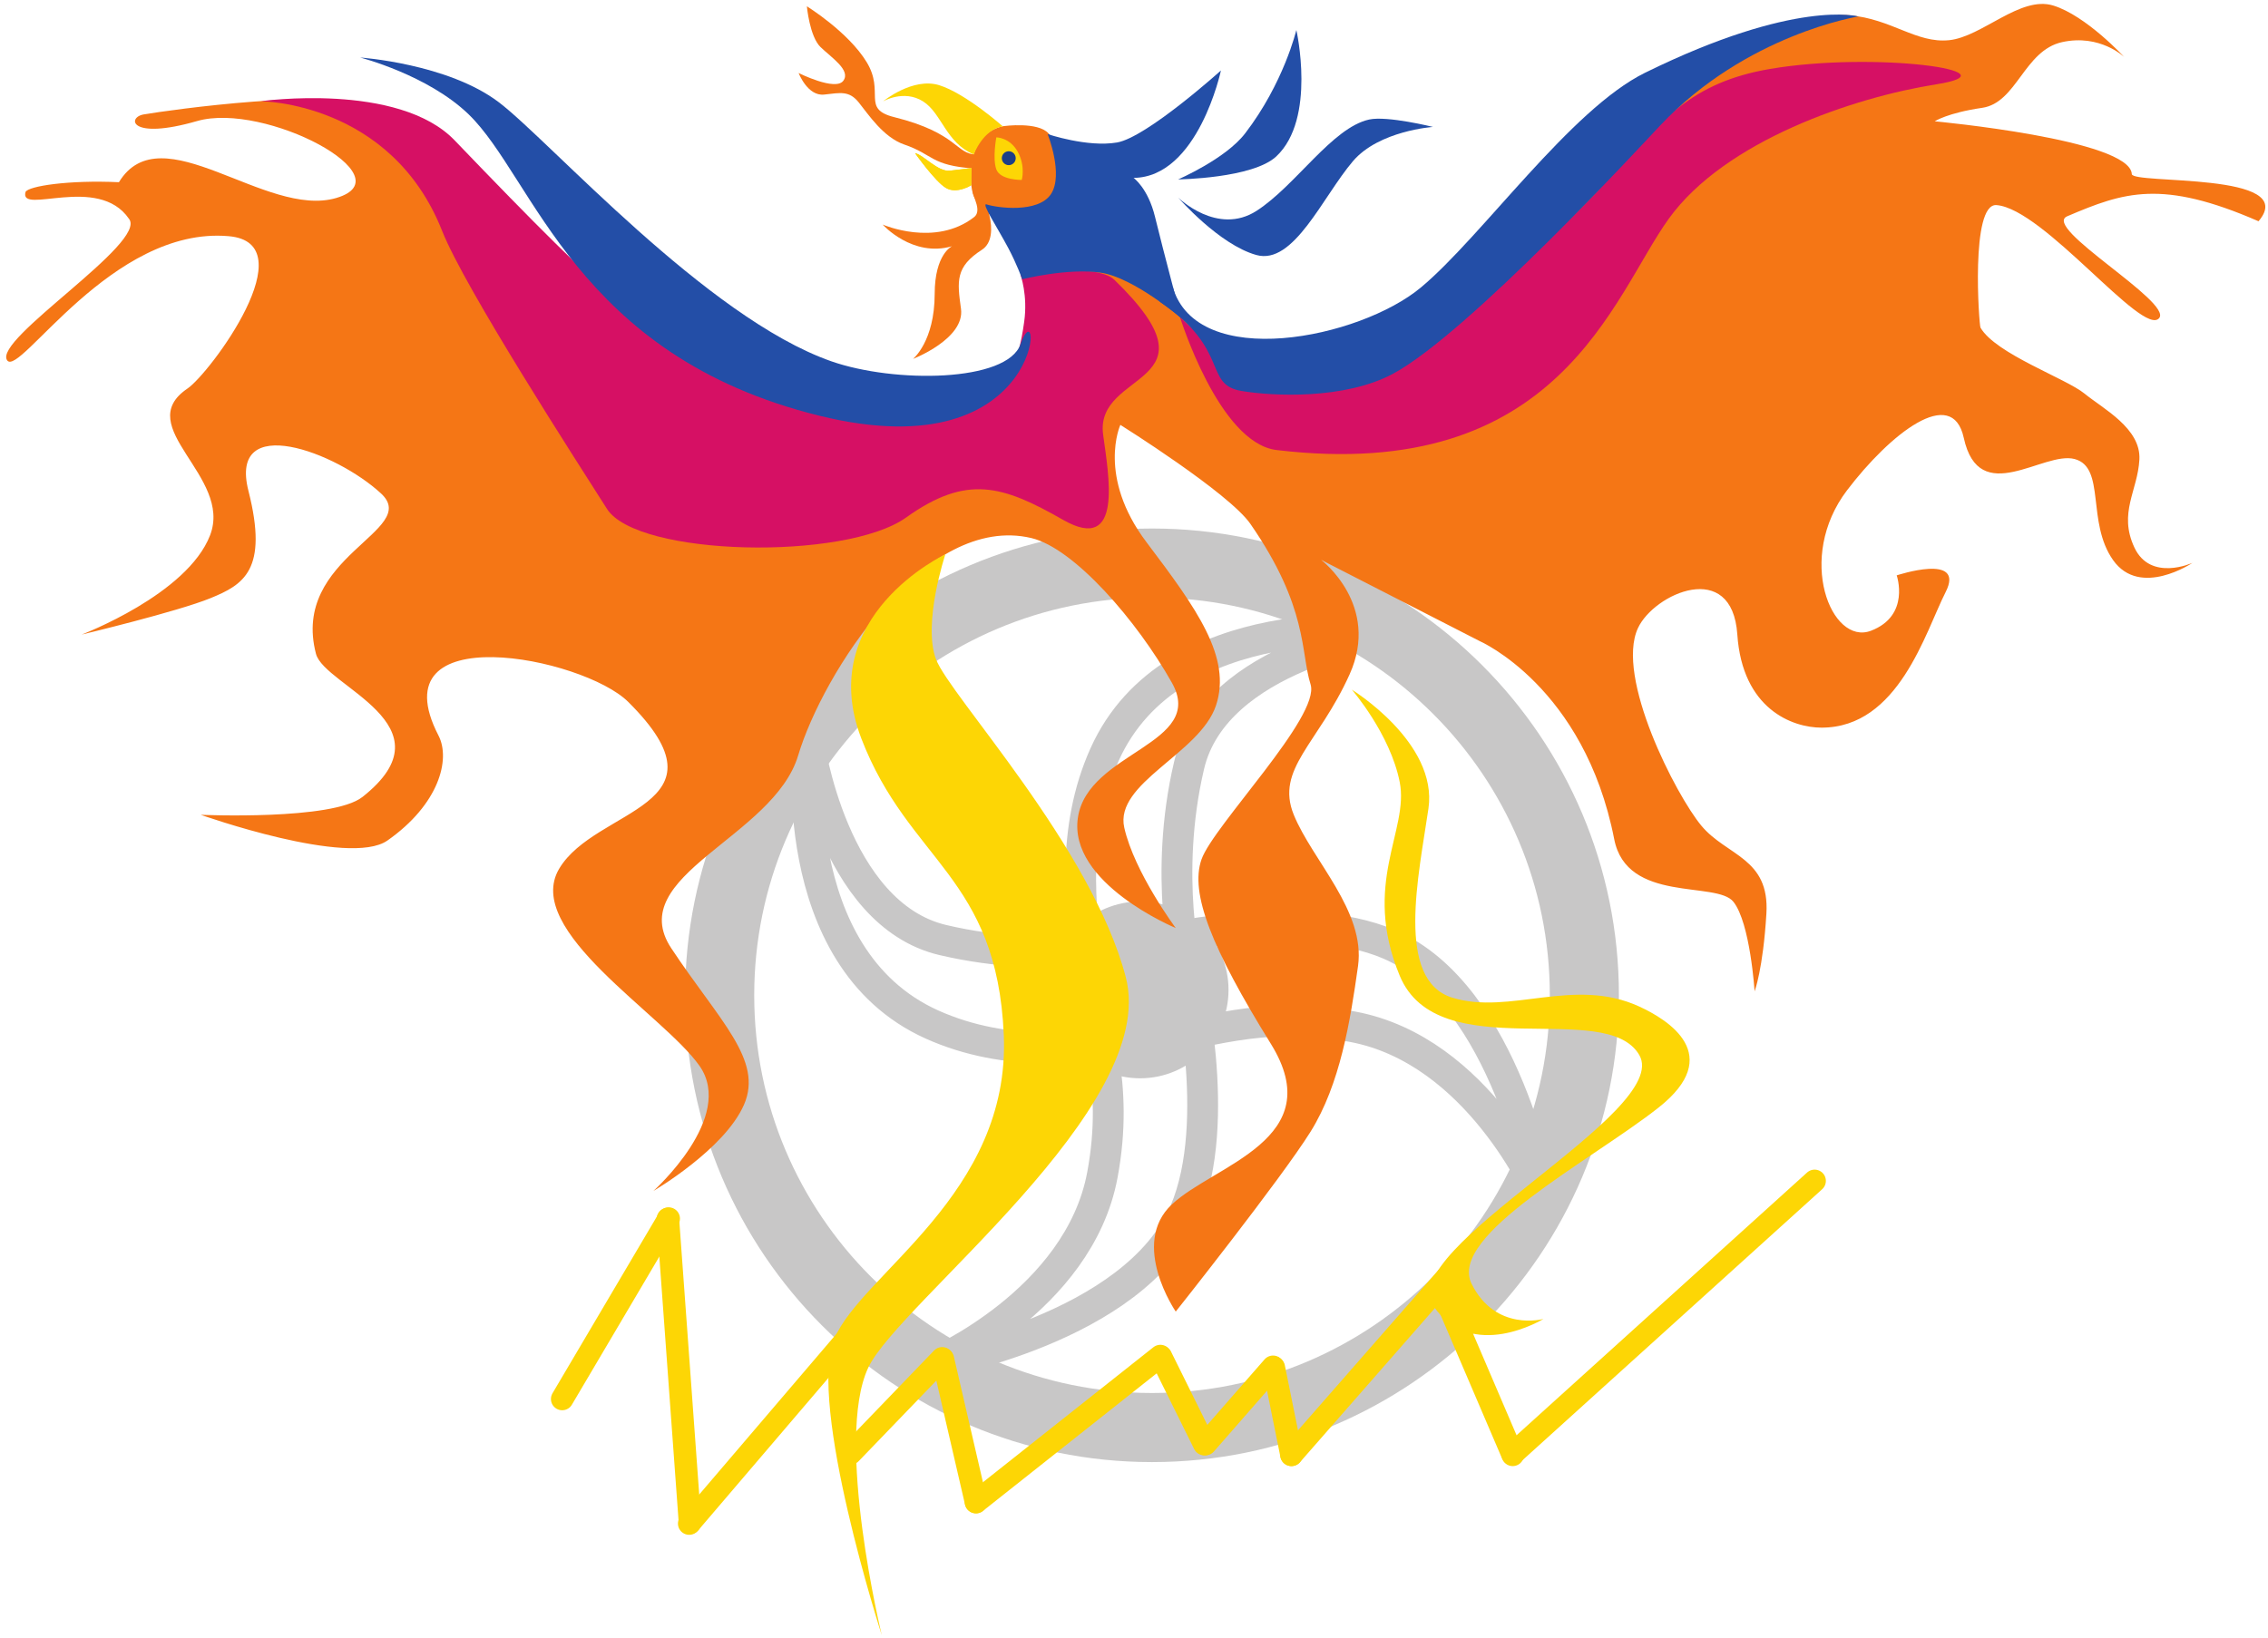 <?xml version="1.0" encoding="UTF-8" standalone="no"?>
<!-- Created with Inkscape (http://www.inkscape.org/) -->

<svg
   version="1.1"
   id="svg2"
   width="240"
   height="173.333"
   viewBox="0 0 240 173.333"
   sodipodi:docname="Phönix.eps"
   xmlns:inkscape="http://www.inkscape.org/namespaces/inkscape"
   xmlns:sodipodi="http://sodipodi.sourceforge.net/DTD/sodipodi-0.dtd"
   xmlns="http://www.w3.org/2000/svg"
   xmlns:svg="http://www.w3.org/2000/svg">
  <defs
     id="defs6" />
  <sodipodi:namedview
     id="namedview4"
     pagecolor="#ffffff"
     bordercolor="#000000"
     borderopacity="0.25"
     inkscape:showpageshadow="2"
     inkscape:pageopacity="0.0"
     inkscape:pagecheckerboard="0"
     inkscape:deskcolor="#d1d1d1" />
  <g
     id="g8"
     inkscape:groupmode="layer"
     inkscape:label="ink_ext_XXXXXX"
     transform="matrix(1.333,0,0,-1.333,0,173.333)">
    <g
       id="g10"
       transform="scale(0.1)">
      <path
         d="m 571.309,510.008 c 0,189.558 153.664,343.219 343.218,343.219 189.563,0 343.223,-153.661 343.223,-343.219 0,-189.555 -153.66,-343.219 -343.223,-343.219 -189.554,0 -343.218,153.664 -343.218,343.219 z"
         style="fill:none;stroke:#c8c7c7;stroke-width:54.855;stroke-linecap:butt;stroke-linejoin:miter;stroke-miterlimit:3.864;stroke-dasharray:none;stroke-opacity:1"
         id="path12" />
      <path
         d="m 641.844,712.156 c 0,0 18.926,-137.633 106.668,-158.277 87.738,-20.645 163.437,-1.723 163.437,-1.723 0,0 118.711,29.25 190.961,-1.718 93.02,-39.864 120.43,-199.567 120.43,-199.567 0,0 -49.54,115.563 -149.68,134.192 C 999.688,498.824 954.961,478.18 908.508,473.02 862.055,467.859 799.563,459.98 739.91,486.781 621.199,540.113 641.844,712.156 641.844,712.156 Z"
         style="fill:none;stroke:#c8c7c7;stroke-width:24.467;stroke-linecap:butt;stroke-linejoin:miter;stroke-miterlimit:3.864;stroke-dasharray:none;stroke-opacity:1"
         id="path14" />
      <path
         d="m 1102.23,799.207 c 0,0 -137.636,-18.926 -158.281,-106.664 -20.644,-87.742 -1.722,-163.438 -1.722,-163.438 0,0 29.25,-118.71 -1.719,-190.964 -39.863,-93.016 -199.567,-120.426 -199.567,-120.426 0,0 115.563,49.539 134.192,149.672 13.762,73.976 -6.883,118.707 -12.043,165.16 -5.16,46.449 -13.039,108.941 13.762,168.598 53.336,118.707 225.378,98.062 225.378,98.062 z"
         style="fill:none;stroke:#c8c7c7;stroke-width:24.467;stroke-linecap:butt;stroke-linejoin:miter;stroke-miterlimit:3.864;stroke-dasharray:none;stroke-opacity:1"
         id="path16" />
      <path
         d="m 834.867,514.309 c 0,38.769 31.43,70.199 70.199,70.199 38.77,0 70.2,-31.43 70.2,-70.199 0,-38.77 -31.43,-70.2 -70.2,-70.2 -38.769,0 -70.199,31.43 -70.199,70.2"
         style="fill:#c8c7c7;fill-opacity:1;fill-rule:nonzero;stroke:none"
         id="path18" />
      <path
         d="m 773.258,1127.91 c -30.969,-24.09 -72.551,-5.9 -72.551,-5.9 0,0 23.582,-26.36 55.055,-17.21 0,0 -13.731,-6.19 -13.762,-37.84 -0.043,-37.85 -17.207,-51.62 -17.207,-51.62 0,0 41.375,15.97 38.082,39.83 -3.02,21.9 -4.531,33.23 16.617,46.82 16.27,10.46 1.309,46.46 -5.109,47.57 -7.52,1.31 7.219,-15.16 -1.125,-21.65"
         style="fill:#f57615;fill-opacity:1;fill-rule:evenodd;stroke:none"
         id="path20" />
      <path
         d="m 114.09,1209.46 c 20.445,3.52 150.394,21.8 189.394,5.75 39,-16.06 232.649,-211.36 297.836,-223.394 65.188,-12.043 119.672,-37.664 169.942,-19.5 50.269,18.161 49.027,107.414 49.027,107.414 0,0 35.66,22.96 61.078,8.81 25.418,-14.15 44.36,-27.25 63.09,-45.41 18.727,-18.17 22.731,-44.626 67.083,-47.302 44.35,-2.676 110.1,20.832 133.62,47.032 23.51,26.18 140.67,167.26 192.68,196.69 51.52,29.15 101.25,51.13 130.22,48.66 33.76,-2.89 53.1,-22.47 79.29,-19.79 26.19,2.67 56.39,35.55 82.58,27.52 26.19,-8.03 56.39,-40.9 56.39,-40.9 0,0 -19.15,18.51 -49.35,11.83 -30.2,-6.69 -35.9,-48.16 -63.43,-52.17 -27.53,-4.01 -37.66,-10.7 -37.66,-10.7 0,0 155.11,-14.36 156.45,-41.88 0.4,-8.37 134.14,1.97 100.6,-37.48 -76.93,33.53 -106.91,23.14 -151.89,3.94 -20.55,-8.77 83.84,-67.99 72.99,-80.88 -12.9,-15.3 -91.41,86.76 -129.09,89.77 -20.94,1.67 -13.84,-95.39 -12.74,-97.29 12.04,-20.84 67.87,-40.336 82.58,-52.379 14.72,-12.039 44.92,-27.528 43.58,-52.375 -1.34,-24.852 -16.82,-42.242 -4.01,-69.77 12.81,-27.527 46.14,-12.258 46.14,-12.258 0,0 -41.56,-28.082 -62.97,2.122 -21.4,30.203 -5.67,73.609 -30.52,80.3 -24.85,6.688 -75.82,-39.355 -88.07,16.883 -9.22,42.235 -58.62,3.07 -92.68,-41.734 -40.75,-53.602 -12.53,-123.528 19.01,-111.492 31.54,12.043 20.44,43.98 20.44,43.98 0,0 54.87,18.211 38.82,-13.328 -16.06,-31.539 -37.23,-107.609 -98.52,-107.586 -23.03,0.004 -62.82,14.707 -66.82,73.98 -4.08,60.434 -66.06,32.508 -78.86,5.122 -18.19,-38.903 30.27,-132.891 50.33,-156.973 20.07,-24.078 54.28,-25.414 51.61,-69.766 -2.68,-44.351 -9.37,-61.742 -9.37,-61.742 0,0 -3.44,54.281 -16.82,71.106 -13.37,16.824 -84.61,-1.477 -94.62,49.699 -23.7,121.195 -106.87,157.336 -106.87,157.336 l -125.72,64.414 c 0,0 47.33,-35.926 22.48,-90.977 -24.85,-55.051 -59.03,-74.949 -44.32,-111.269 14.72,-36.325 57.17,-76.664 51.05,-120.243 -6.13,-43.578 -14.16,-93.847 -37.67,-131.507 -23.51,-37.664 -107.033,-142.852 -107.033,-142.852 0,0 -36.719,53.582 -3.07,85.121 33.648,31.539 125.593,51.606 78.563,127.496 -47.024,75.891 -64.415,119.676 -55.047,146.43 9.363,26.754 94.617,113.551 86.587,138.969 -8.02,25.418 -1.75,60.984 -47.775,127.437 -17.105,24.699 -103.23,78.629 -103.23,78.629 0,0 -18.731,-40.906 20.835,-93.281 39.567,-52.379 67.864,-91.379 55.055,-129.609 -12.812,-38.227 -80.812,-61.395 -72.785,-96.946 8.027,-35.554 40.867,-79.695 40.867,-79.695 0,0 -85.676,35.488 -77.648,87.867 8.027,52.375 102.105,58.008 74.578,106.938 C 902.77,807.156 852.813,865.055 818.664,873.105 734.363,892.992 653.129,765.688 633.629,700.496 614.129,635.309 494.66,605.105 532.887,547.379 c 38.23,-57.727 73.215,-88.703 57.73,-124.254 -15.488,-35.555 -71.879,-68.43 -71.879,-68.43 0,0 65.379,58.457 36.516,99.364 -28.863,40.902 -140.274,107.433 -111.41,156.363 28.863,48.93 139.281,48.758 54.844,132.59 -35.848,35.586 -199.598,67.976 -150.583,-26.758 9.797,-18.938 0.305,-54.746 -40.562,-83.356 -30.539,-21.375 -148.191,20.434 -148.191,20.434 0,0 104.562,-4.613 128.371,14.156 72.586,57.215 -30.125,87.813 -36.887,113.672 -20.215,77.317 83.5,97.762 51.727,127.246 -35.586,33.028 -121.395,65.246 -105.34,2.168 16.05,-63.082 -4.016,-74.554 -30.207,-85.258 -26.188,-10.699 -102.16,-28.863 -102.16,-28.863 0,0 83.739,31.77 101.898,78.793 18.164,47.027 -62.922,86.113 -17.899,116.57 17.586,11.894 95.157,115.924 32.411,120.984 -92.715,7.89 -165.778,-112.29 -175.567,-98.63 -11.789,16.44 111.973,93.6 96.66,112.44 -24.461,35.69 -87.468,2.44 -82.082,21.31 2.266,4.6 34.09,9.58 74.125,7.72 33.688,55.1 116.453,-29.03 172.575,-12.52 56.347,16.58 -56.782,76.57 -110.497,61.08 -53.714,-15.49 -55.808,2.96 -42.39,5.26"
         style="fill:#f57615;fill-opacity:1;fill-rule:evenodd;stroke:none"
         id="path22" />
      <path
         d="m 796.977,1200.21 c 0,0 26.988,3.63 35.375,-5.8 8.386,-9.44 20.972,-34.87 5.242,-54.01 -8.711,-10.6 -16.5,-50.08 -46.664,-15.73 -9.305,10.6 -15.254,11.97 -18.399,21.4 -3.144,9.44 -1.351,21.97 -0.457,27.3 4.114,24.56 24.903,26.84 24.903,26.84"
         style="fill:#f57615;fill-opacity:1;fill-rule:nonzero;stroke:none"
         id="path24" />
      <path
         d="m 775.055,1177.68 c -16.36,0 -14.219,16.91 -65.215,29.64 -26.262,6.56 -7.168,19.56 -21.844,43.68 -14.68,24.11 -47.449,44.3 -47.449,44.3 0,0 2.172,-23.97 10.824,-32.35 8.656,-8.39 24.359,-18.41 18.067,-26.8 -6.29,-8.39 -35.446,6.19 -35.446,6.19 0,0 7.094,-18.59 20.293,-17.11 12.969,1.46 19.813,3.22 27.418,-6.22 7.606,-9.44 19.52,-27.75 36.184,-33.46 23.273,-7.98 20.738,-16.49 55.054,-19.02 -3.066,4.13 2.114,11.15 2.114,11.15"
         style="fill:#f57615;fill-opacity:1;fill-rule:nonzero;stroke:none"
         id="path26" />
      <path
         d="m 936.602,1048.94 c 0,0 67.078,-72.862 125.428,-45.01 250.43,119.52 216.67,220.2 343.27,241.68 83.16,14.1 197.31,-1.9 131.93,-12.22 -65.37,-10.32 -167.66,-44.68 -212.39,-106.62 -44.73,-61.93 -86.64,-210.665 -311.42,-183.79 -45.834,5.481 -76.818,105.96 -76.818,105.96"
         style="fill:#d61064;fill-opacity:1;fill-rule:nonzero;stroke:none"
         id="path28" />
      <path
         d="m 206.973,1219.94 c 0,0 109.332,15.43 153.98,-31.1 128.453,-133.87 156.914,-157.39 222.508,-184.91 51.156,-21.477 149.566,-49.2 183.977,-28.555 34.406,20.645 40.832,35.465 45.625,69.545 2.957,21.02 -2.915,37.08 -2.915,37.08 0,0 59.864,10.32 74.536,-3.91 87.371,-84.742 -15.914,-70.9 -8.973,-122.848 4.25,-31.773 16.398,-95.242 -31.773,-67.715 -48.172,27.528 -76.5,36.239 -124.676,1.828 -48.168,-34.406 -213.328,-30.968 -237.414,6.883 -24.086,37.848 -112.973,175.452 -130.852,220.712 -40.558,102.67 -144.023,102.99 -144.023,102.99"
         style="fill:#d61064;fill-opacity:1;fill-rule:nonzero;stroke:none"
         id="path30" />
      <path
         d="m 750.473,860.168 c 0,0 -104.297,-48.875 -66.625,-146.457 C 721.52,616.121 791.48,604.645 796.863,478.355 802.242,352.07 683.848,288.93 662.32,237.266 640.793,185.602 699.992,1.914 699.992,1.914 c 0,0 -37.672,154.984 -10.762,212.391 24.067,51.343 231.411,206.648 204.504,309.976 -26.91,103.321 -139.925,223.867 -150.687,252.571 -10.766,28.703 7.426,83.316 7.426,83.316"
         style="fill:#fdd605;fill-opacity:1;fill-rule:nonzero;stroke:none"
         id="path32" />
      <path
         d="m 1073.14,752.703 c 0,0 68.45,-41.93 60.84,-94.348 -7.6,-52.414 -26.62,-136.281 19.02,-150.257 45.63,-13.981 96.49,16.812 148.3,-6.989 22.82,-10.484 68.45,-38.441 15.21,-80.371 -53.24,-41.933 -167.32,-101.34 -148.3,-139.777 19.01,-38.438 57.04,-27.957 57.04,-27.957 0,0 -57.04,-34.941 -87.46,10.484 -30.43,45.426 190.13,153.754 163.51,199.18 -26.62,45.43 -159.71,-10.48 -190.14,62.898 -30.41,73.387 7.61,115.317 0,153.754 -7.6,38.442 -38.02,73.383 -38.02,73.383"
         style="fill:#fdd605;fill-opacity:1;fill-rule:nonzero;stroke:none"
         id="path34" />
      <path
         d="m 446.289,189.453 84.563,143.254"
         style="fill:none;stroke:#fdd605;stroke-width:17.865;stroke-linecap:round;stroke-linejoin:miter;stroke-miterlimit:3.864;stroke-dasharray:none;stroke-opacity:1"
         id="path36" />
      <path
         d="M 530.191,332.457 547.75,91.234"
         style="fill:none;stroke:#fdd605;stroke-width:17.865;stroke-linecap:round;stroke-linejoin:miter;stroke-miterlimit:3.864;stroke-dasharray:none;stroke-opacity:1"
         id="path38" />
      <path
         d="M 547.117,90.535 674.965,240.254"
         style="fill:none;stroke:#fdd605;stroke-width:17.865;stroke-linecap:round;stroke-linejoin:miter;stroke-miterlimit:3.864;stroke-dasharray:none;stroke-opacity:1"
         id="path40" />
      <path
         d="m 675.223,146.277 72.726,75.473"
         style="fill:none;stroke:#fdd605;stroke-width:17.865;stroke-linecap:round;stroke-linejoin:miter;stroke-miterlimit:3.864;stroke-dasharray:none;stroke-opacity:1"
         id="path42" />
      <path
         d="M 748.512,221.188 774.789,107.59"
         style="fill:none;stroke:#fdd605;stroke-width:17.865;stroke-linecap:round;stroke-linejoin:miter;stroke-miterlimit:3.864;stroke-dasharray:none;stroke-opacity:1"
         id="path44" />
      <path
         d="M 774.789,107.59 921.152,223.559"
         style="fill:none;stroke:#fdd605;stroke-width:17.865;stroke-linecap:round;stroke-linejoin:miter;stroke-miterlimit:3.864;stroke-dasharray:none;stroke-opacity:1"
         id="path46" />
      <path
         d="m 921.734,222.875 34.278,-69.258"
         style="fill:none;stroke:#fdd605;stroke-width:17.865;stroke-linecap:round;stroke-linejoin:miter;stroke-miterlimit:3.864;stroke-dasharray:none;stroke-opacity:1"
         id="path48" />
      <path
         d="m 956.93,153.637 53.67,61.394"
         style="fill:none;stroke:#fdd605;stroke-width:17.865;stroke-linecap:round;stroke-linejoin:miter;stroke-miterlimit:3.864;stroke-dasharray:none;stroke-opacity:1"
         id="path50" />
      <path
         d="m 1011.22,214.445 14.01,-69.336"
         style="fill:none;stroke:#fdd605;stroke-width:17.865;stroke-linecap:round;stroke-linejoin:miter;stroke-miterlimit:3.864;stroke-dasharray:none;stroke-opacity:1"
         id="path52" />
      <path
         d="m 1025.23,145.109 126.51,144.508"
         style="fill:none;stroke:#fdd605;stroke-width:17.865;stroke-linecap:round;stroke-linejoin:miter;stroke-miterlimit:3.864;stroke-dasharray:none;stroke-opacity:1"
         id="path54" />
      <path
         d="m 1145.1,275.375 55.77,-130.266"
         style="fill:none;stroke:#fdd605;stroke-width:17.865;stroke-linecap:round;stroke-linejoin:miter;stroke-miterlimit:3.864;stroke-dasharray:none;stroke-opacity:1"
         id="path56" />
      <path
         d="m 1200.74,145.746 239.79,216.906"
         style="fill:none;stroke:#fdd605;stroke-width:17.865;stroke-linecap:round;stroke-linejoin:miter;stroke-miterlimit:3.864;stroke-dasharray:none;stroke-opacity:1"
         id="path58" />
      <path
         d="m 726.441,1178.68 c 6.289,-1.05 18.09,-14.95 27.528,-13.9 9.433,1.05 17.039,2.1 17.039,2.1 v -13.63 c 0,0 -11.531,-7.34 -20.184,-2.1 -8.656,5.24 -24.383,27.53 -24.383,27.53"
         style="fill:#fcd205;fill-opacity:1;fill-rule:nonzero;stroke:none"
         id="path60" />
      <path
         d="m 701.012,1219.84 c 0,0 23.551,19.35 44.566,12.84 21.02,-6.5 50.594,-32.77 50.594,-32.77 -15.727,-2.09 -23.145,-22.23 -23.145,-22.23 -22.285,9.44 -25.351,32.72 -40.297,42.16 -15.269,9.64 -31.718,0 -31.718,0"
         style="fill:#fdd605;fill-opacity:1;fill-rule:evenodd;stroke:none"
         id="path62" />
      <path
         d="m 790.93,1191.26 c 0,0 10.75,0 17.043,-11.53 6.289,-11.53 3.144,-22.29 3.144,-22.29 0,0 -17.043,-0.26 -20.187,8.39 -3.145,8.65 0,25.43 0,25.43"
         style="fill:#fdd605;fill-opacity:1;fill-rule:nonzero;stroke:none"
         id="path64" />
      <path
         d="m 726.441,1178.68 c 6.289,-1.05 18.09,-14.95 27.528,-13.9 9.433,1.05 17.367,2.09 17.367,2.09 l -0.328,-13.62 c 0,0 -11.531,-7.34 -20.184,-2.1 -8.656,5.24 -24.383,27.53 -24.383,27.53"
         style="fill:#fdd605;fill-opacity:1;fill-rule:nonzero;stroke:none"
         id="path66" />
      <path
         d="m 831.664,1193.86 c 0,0 12.813,-32.1 2.676,-47.59 -10.137,-15.48 -43.059,-10.94 -51.086,-8.26 -4.668,1.55 8.09,-17.55 17.285,-34.86 6.613,-12.44 10.973,-24.56 10.973,-24.56 0,0 36.402,9.18 62.59,5.17 26.187,-4.01 63.652,-36.13 63.652,-36.13 0,0 -14.145,52.95 -20.836,80.48 -5.559,22.88 -17.035,30.95 -17.035,30.95 51.308,0.6 69.355,85.3 69.355,85.3 0,0 -59.008,-53.17 -82.519,-57.18 -23.512,-4.02 -55.055,6.68 -55.055,6.68"
         style="fill:#234ea7;fill-opacity:1;fill-rule:nonzero;stroke:none"
         id="path68" />
      <path
         d="m 935.258,1157.86 c 0,0 37.512,16.18 53.105,36.45 30.787,40.01 40.747,82.17 40.747,82.17 0,0 16.04,-70.37 -15.9,-100.33 -18.706,-17.55 -77.952,-18.29 -77.952,-18.29"
         style="fill:#234ea7;fill-opacity:1;fill-rule:nonzero;stroke:none"
         id="path70" />
      <path
         d="m 930.867,1072.75 c 19.379,-67.66 148.583,-41.21 197.133,-0.68 48.55,40.53 118.71,141.37 177.97,170.51 119.8,58.9 169.33,44.65 169.33,44.65 0,0 -88.99,-14.08 -157.34,-86.52 -14.96,-15.85 -152.11,-164.77 -211.93,-197.07 -38.43,-20.749 -95.65,-17.933 -120.432,-13.769 -30.59,5.149 -8.465,32.949 -64.809,70.819 -2.68,9.61 10.078,12.06 10.078,12.06"
         style="fill:#234ea7;fill-opacity:1;fill-rule:nonzero;stroke:none"
         id="path72" />
      <path
         d="m 285.914,1254.65 c 0,0 69.574,-4.77 110.106,-35.54 40.527,-30.79 164.82,-171.03 263.992,-205.7 50.043,-17.488 139.472,-16.68 150.133,13.62 17.187,48.85 23.363,-101.909 -159.696,-56.815 -193.254,47.605 -226.496,189.015 -278.344,239.245 -32.449,31.44 -86.191,45.19 -86.191,45.19"
         style="fill:#234ea7;fill-opacity:1;fill-rule:nonzero;stroke:none"
         id="path74" />
      <path
         d="m 935.379,1143.36 c 0,0 31.023,-30.51 62.176,-10.43 31.145,20.07 59.895,65.99 89.335,72.48 14.32,3.16 50.69,-5.87 50.69,-5.87 0,0 -42.91,-2.94 -63.56,-27.21 -24.12,-28.35 -47.01,-82.75 -76.657,-74.49 -29.644,8.26 -61.984,45.52 -61.984,45.52"
         style="fill:#234ea7;fill-opacity:1;fill-rule:evenodd;stroke:none"
         id="path76" />
      <path
         d="m 795.285,1174.71 c 0,3.05 2.473,5.52 5.52,5.52 3.05,0 5.523,-2.47 5.523,-5.52 0,-3.05 -2.473,-5.53 -5.523,-5.53 -3.047,0 -5.52,2.48 -5.52,5.53"
         style="fill:#1c3f88;fill-opacity:1;fill-rule:nonzero;stroke:none"
         id="path78" />
    </g>
  </g>
</svg>

